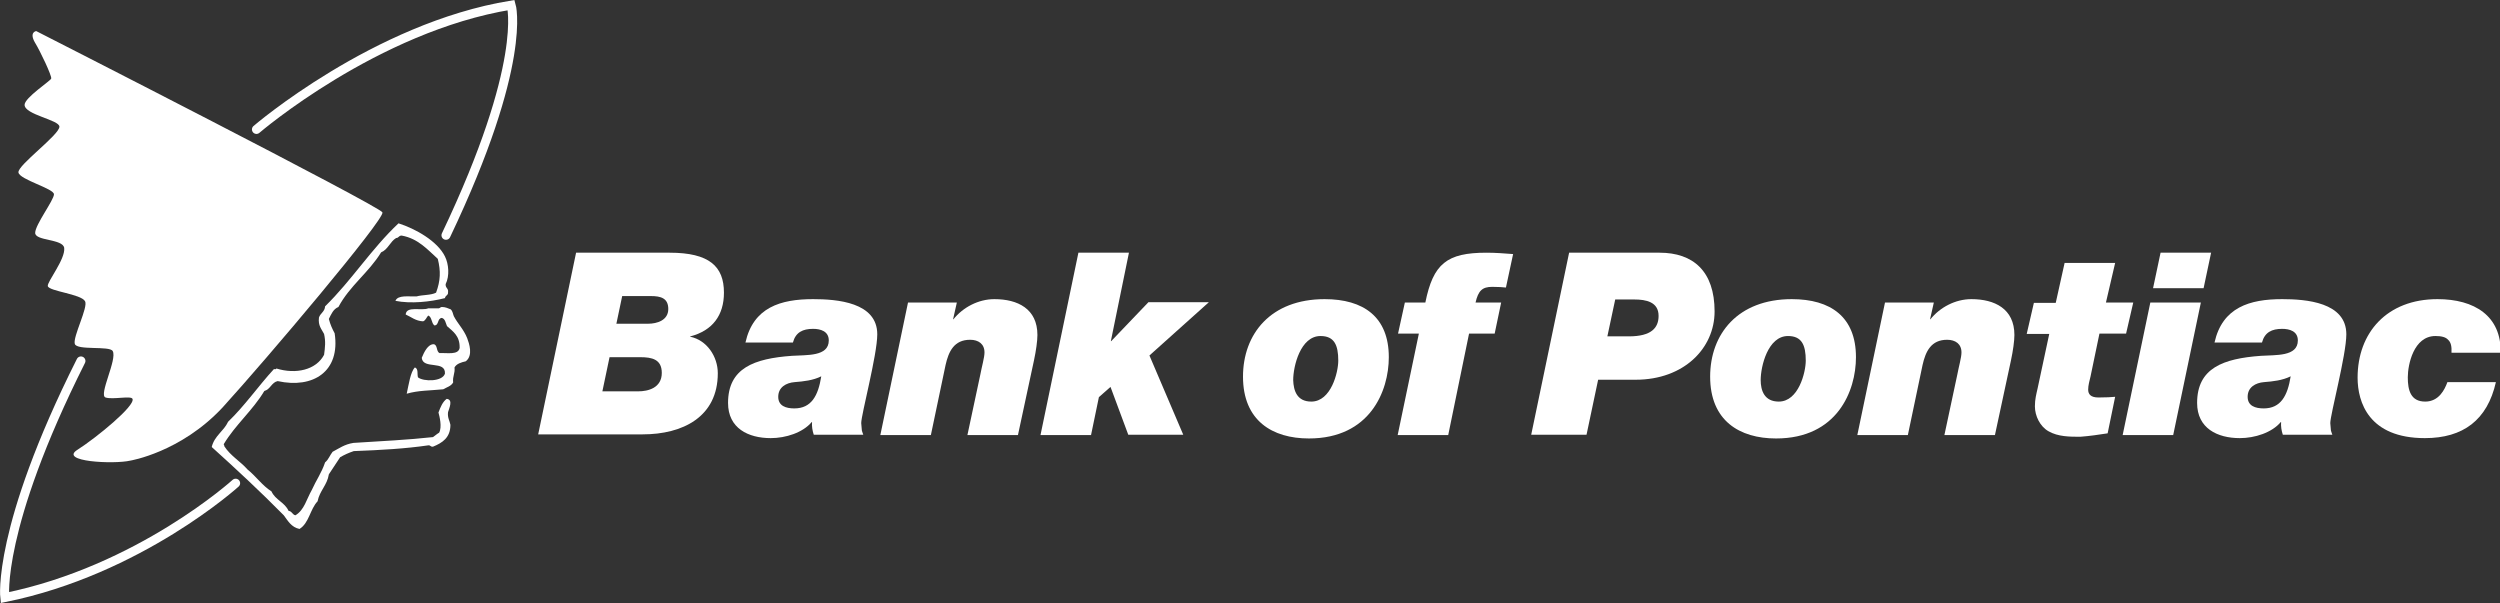 <?xml version="1.0" encoding="utf-8"?>
<!-- Generator: Adobe Illustrator 25.0.1, SVG Export Plug-In . SVG Version: 6.00 Build 0)  -->
<svg version="1.1" id="Layer_1" xmlns="http://www.w3.org/2000/svg" xmlns:xlink="http://www.w3.org/1999/xlink" x="0px" y="0px" viewBox="0 0 732.1 176.6" style="enable-background:new 0 0 732.1 176.6;" xml:space="preserve">
  <rect x="0" y="0" width="732.1" height="176.6" fill="#333333" stroke="none"/>
  <style type="text/css">
	.st0{fill:#FFFFFF;}
	.st1{fill:none;stroke:#FFFFFF;stroke-width:2.64;stroke-linecap:round;}
	.st2{fill-rule:evenodd;clip-rule:evenodd;fill:#FFFFFF;}
</style>
  <g>
    <path class="st0" d="M112,62.2C111.5,60.5,10.6,9.1,10.6,9.1s-2.1,0.3-0.4,3.3C11.8,15,15.2,22.2,15,23c-0.2,0.7-7.8,5.6-7.8,7.7
		c0,2.9,10.2,4.4,10.2,6.4c0,2.4-12.3,11.3-12,13.4c0.3,2.1,10.4,4.7,10.4,6.4c0,1.7-5.5,8.9-5.5,11.3c0,2.4,8.1,1.7,8.5,4.4
		c0.4,3.3-5.1,10-4.8,11.2c0.4,1.5,9.7,2.3,10.9,4.4c1,1.7-3.6,10.4-3,12.5c0.6,2,10.2,0.5,11.1,2.1c1.4,2.4-4.2,12.9-2.1,13.6
		c2.1,0.7,7.5-0.6,7.9,0.4c0.9,2-10.6,11.4-16.1,14.9c-5.6,3.5,10.6,4.3,15.4,3.2c0,0,14.8-2.4,27.1-15.6
		C78.3,104.9,112.6,64.3,112,62.2z" />
    <path class="st1" d="M75.1,37.9c0,0,34.8-29.9,74.6-36.4c0,0,5,16.8-19.1,67.4" />
    <path class="st1" d="M69,141.5c0,0-28.1,25.5-67.6,33.5c0,0-2.4-20.1,22.3-69.3" />
    <g>
      <path class="st2" d="M115.8,88.1c0.7-1.8,3.9-1.2,6.2-1.3c1.7-0.5,4.2-0.3,5.7-1.1c1.3-3.5,1.4-6.3,0.5-9.9
			c-3-2.7-5.7-5.9-10.5-6.8c-0.9-0.1-0.9,0.7-1.7,0.7c-1.8,1.1-2.4,3.4-4.4,4.2c-3.6,5.9-9.2,9.8-12.5,16c-1.5,0.6-2.1,2.1-2.8,3.5
			c0.4,1.6,1,2.9,1.7,4.2c1.7,11.1-6.2,16.3-16.7,14c-1.8,0.4-2.1,2.4-3.9,2.9c-3.4,5.7-8.5,9.9-11.9,15.6c0.1,0.2,0.2,0.3,0.2,0.6
			c1.8,2.8,4.7,4.4,6.8,6.8c2.5,2,4.3,4.7,7,6.4c1.1,2.5,3.9,3.2,5,5.7c1,0.1,1.1,1.1,2,1.3c2.6-1.5,3.3-4.8,4.8-7.4
			c1.2-2.7,2.9-5.1,3.9-8.1c1-0.8,1.4-2.1,2.2-3.1c1.9-1,3.5-2.2,6.1-2.6c7.9-0.5,16.1-0.9,23.3-1.7c0.6-0.4,1.1-0.9,1.8-1.3
			c0.9-1.7,0.1-4.8-0.2-5.9c0.6-1.6,1.2-3.1,2.4-4c2,0.2,0.7,2.8,0.4,3.9c-0.2,1.7,0.5,2.5,0.7,3.7c0,3.8-2.4,5.3-5.1,6.4
			c-0.7,0.1-0.7-0.4-1.3-0.4c-6.8,1-14,1.4-21.9,1.7c-1.5,0.5-2.8,1.1-4,1.8c-1.1,1.7-2.2,3.3-3.3,5c-0.5,3.2-2.7,4.8-3.3,7.9
			c-2.2,2.3-2.5,6.4-5.3,8.1c-2.4-0.5-3.4-2.4-4.6-4c-6.8-6.9-13.9-13.5-21.1-20c0.8-3.3,3.5-4.6,4.8-7.4
			c4.9-4.7,8.8-10.4,13.4-15.4c0.3,0,0.7,0.1,0.7-0.2c5.8,1.8,11.7,0.4,14-4c0.3-2.2,0.5-3.9,0-6.1c-0.7-1.4-1.8-2.4-1.5-4.8
			c0.4-1.3,1.7-1.7,1.8-3.3c7.7-7.5,13.6-16.9,21.5-24.3c5,1.6,11.4,5.2,13.6,9.7c1.1,2.2,1.4,5.7,0.2,8.1c-0.1,1.2,0.9,1.2,0.7,2.4
			c0.1,0.9-0.8,0.9-0.9,1.7C126,88.4,120.3,89,115.8,88.1z" />
      <path class="st2" d="M133.1,107.6c0.2,1.8-0.6,2.5-0.4,4.4c-0.6,1.1-1.9,1.4-2.9,2c-4,0.4-7.3,0.3-10.7,1.3
			c0.6-2.7,1.1-6.4,2.4-7.7c1.1,0.4,0.6,2,0.9,2.9c1.6,1.3,7.2,1.3,7.9-1.1c0.2-4-6.4-1.1-6.8-4.6c0.7-1.7,1.8-4,3.5-4
			c1.2,0.2,0.7,2.1,1.7,2.6c2.4-0.1,5.5,0.6,5.9-1.5c0.1-3.5-1.9-4.8-3.7-6.4c-0.4-0.9-0.5-2.1-1.5-2.4c-1.4,0.1-0.8,2.2-2.2,2.2
			c-0.9-0.7-0.7-2.5-1.8-2.9c-0.5,0.5-0.7,1.4-1.5,1.7c-2.2-0.1-3.5-1.3-5.1-2c0.2-2.6,4.6-1,6.6-1.8c1,0,2.1,0,3.1,0
			c0.4-0.1,0.5-0.4,0.9-0.4c1.1,0,1.8,0.4,2.6,0.7c0.6,0.6,0.6,1.3,0.9,2c1.2,2.3,2.8,3.7,3.9,6.4c0.6,1.6,1.8,5.1-0.4,6.8
			C135.1,106.1,133.7,106.5,133.1,107.6z" />
    </g>
  </g>
  <g>
    <path class="st0" d="M168.7,74h27.4c11.6,0,15.9,4,15.9,11.7c0,6.7-3.4,11.1-9.8,12.8h-0.1v0.1c4.9,1,8.1,5.8,8.1,10.7
		c0,12.8-10.3,17.9-22,17.9h-30.6L168.7,74z M176.4,114.6h10.5c2.9,0,6.9-1,6.9-5.4c0-4-2.9-4.6-6.3-4.6h-9L176.4,114.6z
		 M180.5,94.8h9.3c2.6,0,5.9-1,5.9-4.3c0-3.2-2.2-3.8-5.1-3.8h-8.4L180.5,94.8z" />
    <path class="st0" d="M218.3,100.3c2.3-10.3,10.3-12.7,19.8-12.7c7,0,18.8,0.9,18.8,10.3c0,6-4.7,23.5-4.7,26c0.3,3,0,1.6,0.6,3.4
		h-14.5c-0.4-1.2-0.6-2.5-0.5-3.7h-0.1c-2.6,3.1-7.6,4.7-12,4.7c-6.6,0-12.5-2.9-12.5-10.3c0-10.2,7.6-13,18.7-13.8
		c4.2-0.3,10.8,0.3,10.8-4.5c0-2.7-2.4-3.4-4.6-3.4c-3,0-5.1,1-5.9,4H218.3z M232.6,119.6c5,0,7-3.7,7.9-9.4
		c-2.4,1.2-5.2,1.5-7.8,1.7c-2.5,0.2-4.8,1.5-4.8,4.3C227.9,118.9,230.2,119.6,232.6,119.6z" />
    <path class="st0" d="M265.9,88.6h14.3l-1.1,4.9h0.1c2.8-3.5,7.3-5.9,12-5.9c6.8,0,12.6,2.8,12.6,10.5c0,1.7-0.4,4.6-1,7.4
		l-4.7,21.9h-14.8l3.8-17.8c0.4-2.2,1.2-4.9,1.2-6.4c0-2.5-1.8-3.7-4.2-3.7c-4.7,0-6.3,3.4-7.2,7.4l-4.3,20.5h-14.8L265.9,88.6z" />
    <path class="st0" d="M315.8,74h14.8l-5.3,25.9h0.1l10.9-11.4h17.7l-17.4,15.6l9.9,23.2h-16.1l-5.2-14l-3.4,3l-2.3,11.1h-14.8
		L315.8,74z" />
    <path class="st0" d="M387.9,87.6c11.4,0,18.8,5.2,18.8,17c0,9.9-5.5,23.8-23.4,23.8c-10.7,0-19.3-5.2-19.3-18.1
		C364,97.8,372.1,87.6,387.9,87.6z M384,117.6c5.8,0,7.9-8.6,7.9-12c0-4.6-1.2-7.2-5.2-7.2c-5.9,0-8,8.9-8,12.9
		C378.8,114.4,379.8,117.6,384,117.6z" />
    <path class="st0" d="M415.5,97.7h-6.1l2-9.1h6c2.3-11.4,6.3-14.6,17.9-14.6c2.6,0,5.2,0.2,7.8,0.4l-2.1,9.8c-1-0.1-2.2-0.2-4-0.2
		c-2.9,0-4.1,1.1-4.9,4.6h7.5l-1.9,9.1h-7.5l-6.1,29.7h-14.8L415.5,97.7z" />
    <path class="st0" d="M459.5,74H486c9.8,0,16.1,5.4,16.1,17.2c0,10.8-9,20-23.1,20H468l-3.4,16.1h-16.2L459.5,74z M470.7,98.5h6.3
		c6.6,0,8.7-2.5,8.7-6c0-4.1-3.7-4.8-7.1-4.8H473L470.7,98.5z" />
    <path class="st0" d="M524.7,87.6c11.4,0,18.8,5.2,18.8,17c0,9.9-5.5,23.8-23.4,23.8c-10.7,0-19.3-5.2-19.3-18.1
		C500.8,97.8,508.9,87.6,524.7,87.6z M520.9,117.6c5.8,0,7.9-8.6,7.9-12c0-4.6-1.2-7.2-5.2-7.2c-5.9,0-8,8.9-8,12.9
		C515.6,114.4,516.7,117.6,520.9,117.6z" />
    <path class="st0" d="M552,88.6h14.3l-1.1,4.9h0.1c2.8-3.5,7.3-5.9,12-5.9c6.8,0,12.6,2.8,12.6,10.5c0,1.7-0.4,4.6-1,7.4l-4.7,21.9
		h-14.8l3.8-17.8c0.4-2.2,1.2-4.9,1.2-6.4c0-2.5-1.8-3.7-4.2-3.7c-4.7,0-6.3,3.4-7.2,7.4l-4.3,20.5h-14.8L552,88.6z" />
    <path class="st0" d="M616.7,88.6h8l-2.1,9.1h-7.8l-2.6,12.5c-0.3,1.3-0.7,2.6-0.7,3.9c0,1.3,0.7,2.3,3,2.3c2.4,0,3.7-0.1,4.9-0.2
		l-2.2,10.7c-2.6,0.4-5.3,0.8-8,1c-3.1,0-6.5,0-9.3-1.6c-2.5-1.4-4-4.5-4-7.3c0-2.1,0.4-3.5,0.8-5.3l3.4-15.9h-6.6l2.1-9.1h6.4
		l2.6-11.7h14.8L616.7,88.6z" />
    <path class="st0" d="M629.7,88.6h14.8l-8.1,38.8h-14.8L629.7,88.6z M645.3,84.4h-14.8l2.2-10.4h14.8L645.3,84.4z" />
    <path class="st0" d="M648.5,100.3c2.3-10.3,10.3-12.7,19.8-12.7c7,0,18.8,0.9,18.8,10.3c0,6-4.7,23.5-4.7,26c0.3,3,0,1.6,0.6,3.4
		h-14.5c-0.4-1.2-0.6-2.5-0.5-3.7h-0.1c-2.6,3.1-7.6,4.7-12,4.7c-6.6,0-12.5-2.9-12.5-10.3c0-10.2,7.6-13,18.7-13.8
		c4.2-0.3,10.8,0.3,10.8-4.5c0-2.7-2.4-3.4-4.6-3.4c-3,0-5.1,1-5.9,4H648.5z M662.9,119.6c5,0,7-3.7,7.9-9.4
		c-2.4,1.2-5.2,1.5-7.8,1.7c-2.5,0.2-4.8,1.5-4.8,4.3C658.2,118.9,660.5,119.6,662.9,119.6z" />
    <path class="st0" d="M717.9,103.3c0.1-1.9-0.2-3.1-1-3.8c-0.7-0.8-2-1.1-3.7-1.1c-6.4,0-8.1,8.4-8.1,12.1c0,3.7,0.8,7.1,5.1,7.1
		c4,0,5.7-3.5,6.5-5.7h14.2c-2.5,11.1-9.6,16.4-20.8,16.4c-16.4,0-19.7-10.5-19.7-17.7c0-13.2,8.6-23,23.4-23
		c10.8,0,18.7,4.9,18.5,15.7H717.9z" />
  </g>
  <path class="st0" d="M333.5,110.2" />
</svg>